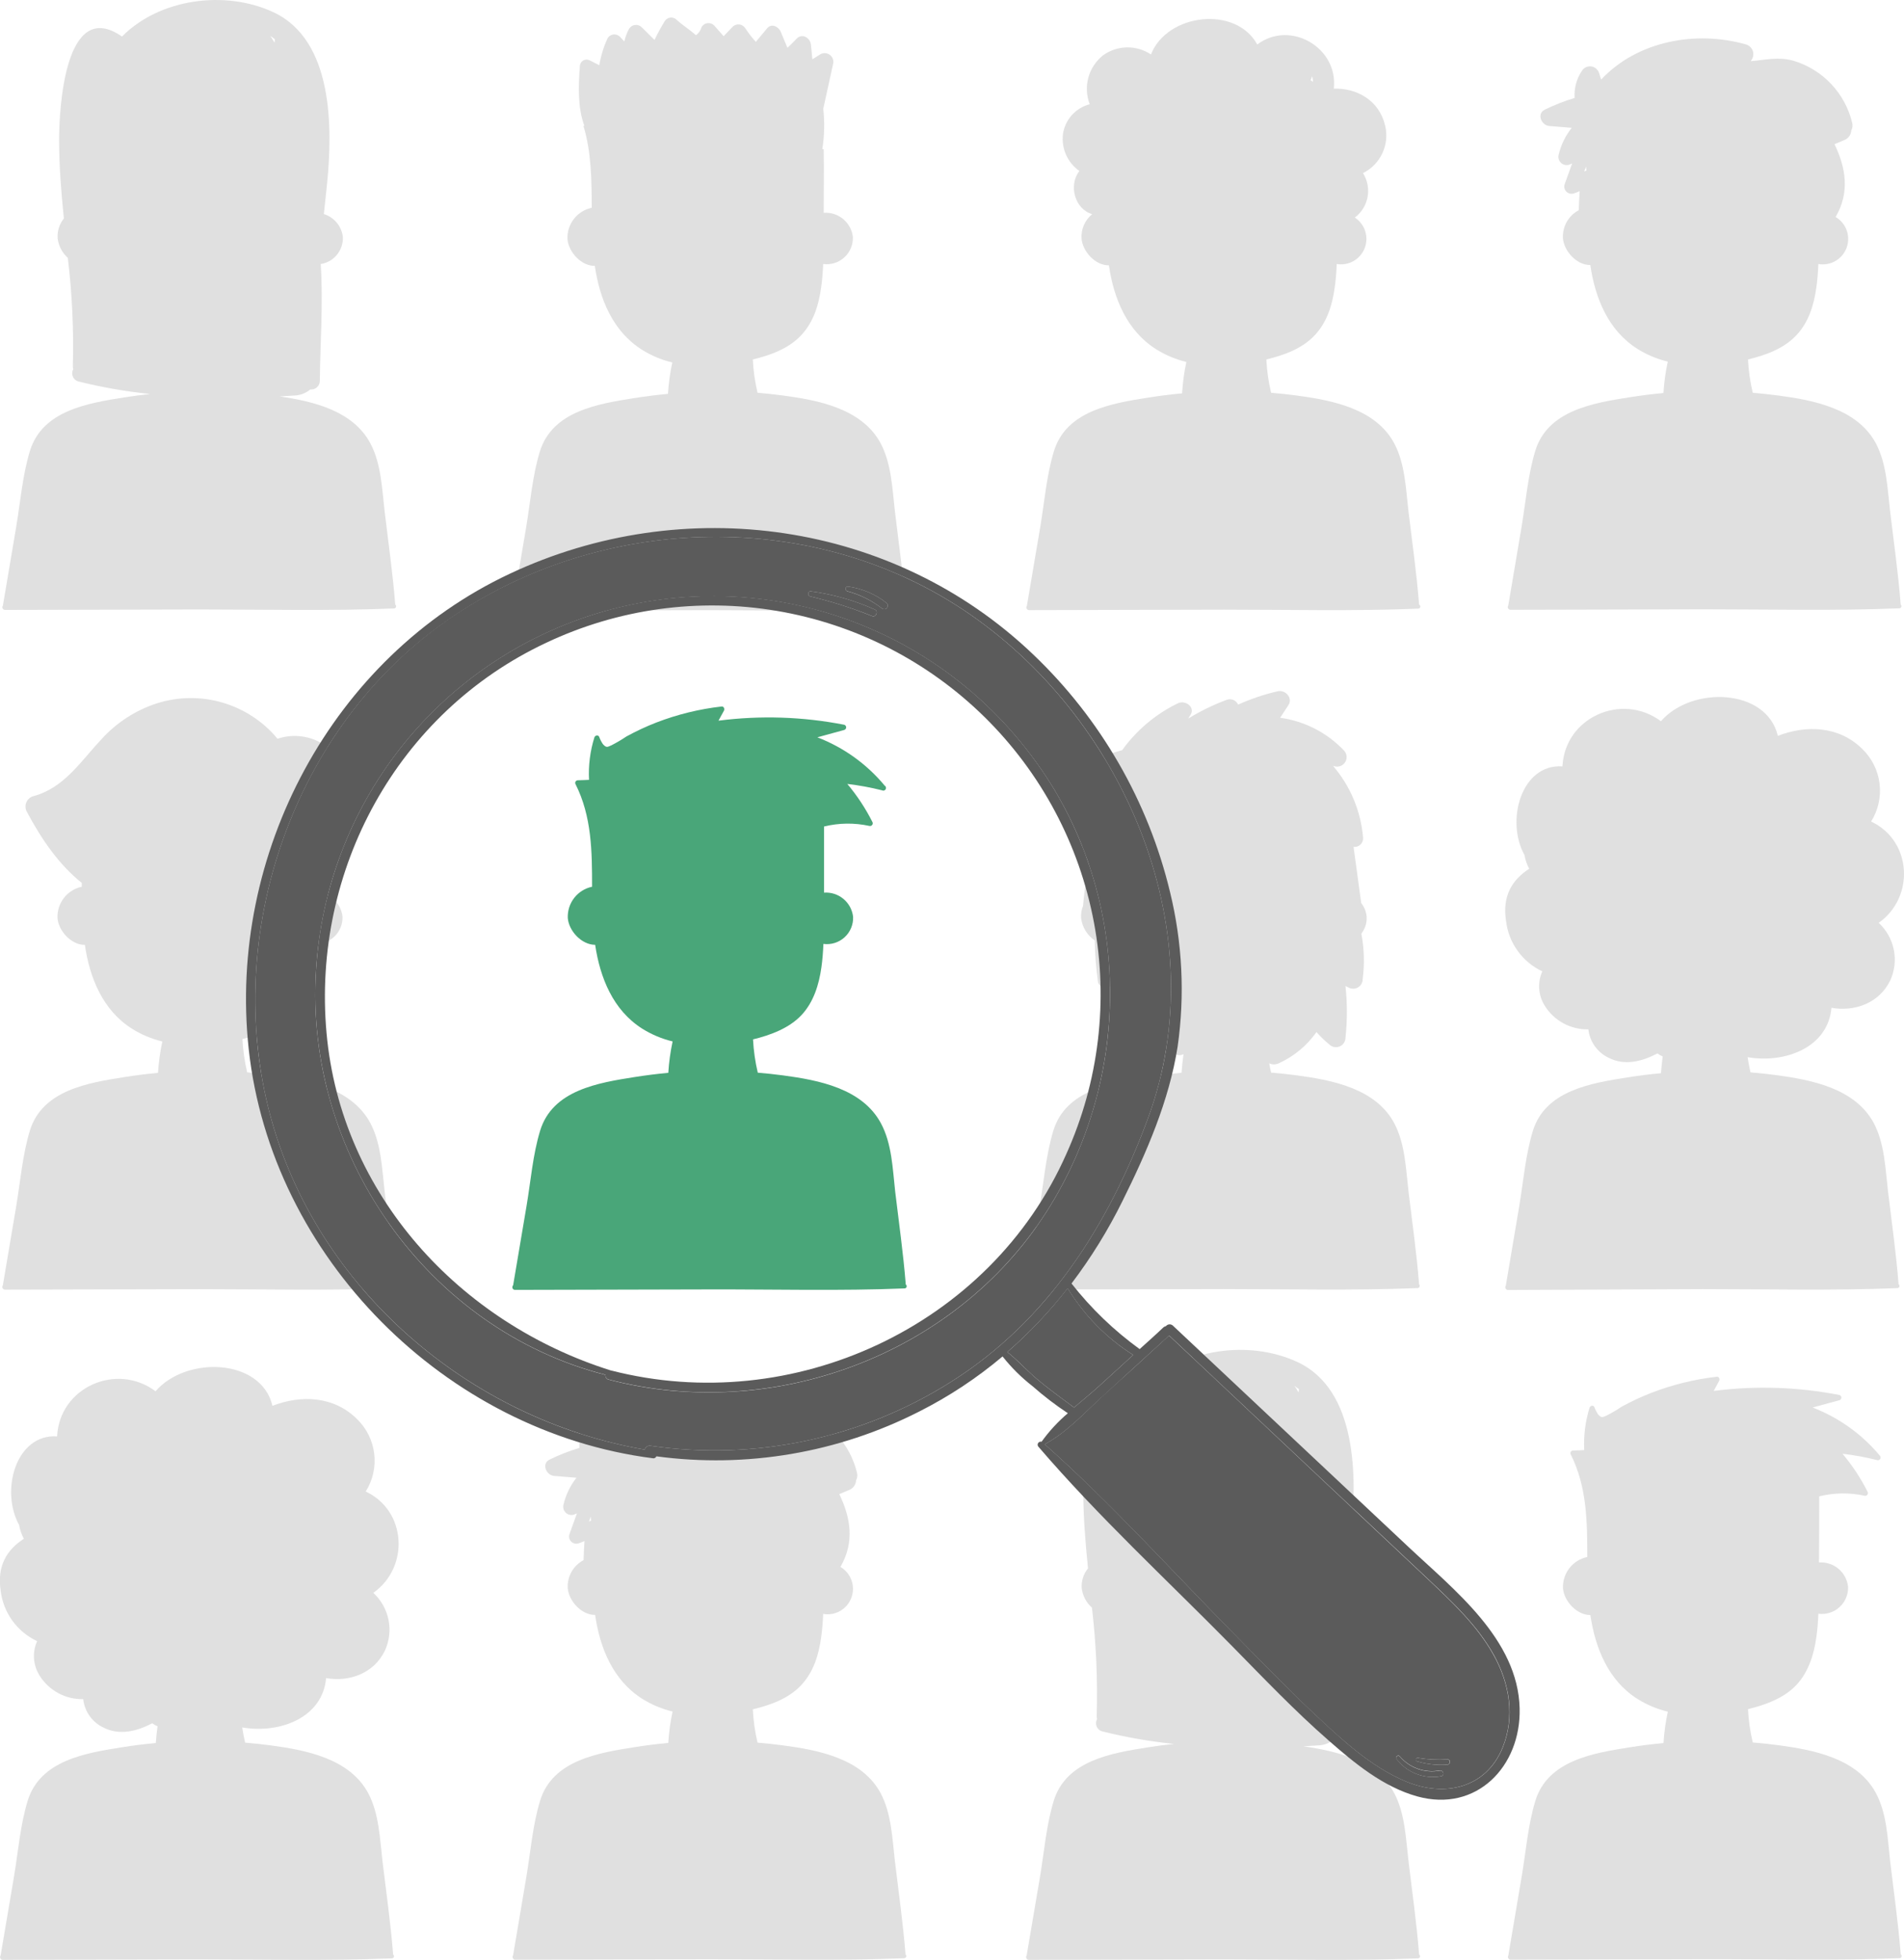 <svg width="271" height="279" viewBox="0 0 271 279" fill="none" xmlns="http://www.w3.org/2000/svg">
<g clip-path="url(#clip0_182:2718)">
<path d="M214.684 278.384C215.32 274.632 215.954 270.883 216.585 267.136C217.187 263.601 217.478 259.815 218.526 256.375C220.292 250.599 226.785 249.563 231.973 248.743C233.562 248.486 235.165 248.29 236.768 248.141C236.861 246.638 237.067 245.143 237.384 243.671C235.846 243.303 234.38 242.685 233.041 241.843C228.895 239.209 227.055 234.597 226.359 229.918C224.431 229.918 222.612 227.947 222.463 226.105C222.418 225.073 222.741 224.058 223.374 223.242C224.007 222.426 224.909 221.862 225.919 221.649C225.919 216.638 225.878 211.64 223.565 207.049C223.533 206.992 223.517 206.928 223.517 206.863C223.518 206.798 223.535 206.734 223.568 206.678C223.601 206.622 223.648 206.575 223.705 206.543C223.761 206.511 223.825 206.494 223.89 206.494C224.424 206.494 224.952 206.446 225.486 206.433C225.381 204.388 225.64 202.34 226.25 200.386C226.338 200.108 226.778 199.993 226.927 200.298C227.061 200.674 227.242 201.031 227.468 201.361C228.002 201.95 228.144 201.72 228.699 201.503C229.427 201.131 230.132 200.714 230.809 200.257C232.182 199.501 233.603 198.839 235.064 198.273C238.054 197.119 241.18 196.352 244.364 195.991C244.668 195.957 244.817 196.336 244.695 196.573C244.432 197.047 244.175 197.528 243.911 198.009C249.871 197.24 255.917 197.437 261.815 198.591C261.894 198.615 261.963 198.664 262.012 198.731C262.061 198.797 262.087 198.877 262.087 198.96C262.087 199.043 262.061 199.123 262.012 199.19C261.963 199.256 261.894 199.305 261.815 199.329L257.993 200.372C261.711 201.802 265.003 204.158 267.557 207.218C267.616 207.279 267.653 207.357 267.664 207.44C267.674 207.524 267.657 207.608 267.615 207.681C267.573 207.754 267.508 207.811 267.43 207.844C267.353 207.876 267.267 207.883 267.185 207.862C265.562 207.448 263.912 207.145 262.248 206.954C263.646 208.613 264.845 210.432 265.819 212.372C265.855 212.437 265.871 212.512 265.866 212.586C265.86 212.661 265.834 212.732 265.788 212.791C265.743 212.851 265.682 212.896 265.612 212.921C265.541 212.947 265.465 212.951 265.393 212.934C263.262 212.466 261.052 212.494 258.933 213.015C258.933 216.15 258.933 219.293 258.9 222.428C259.9 222.357 260.89 222.676 261.661 223.318C262.433 223.961 262.926 224.877 263.039 225.875C263.061 226.42 262.963 226.963 262.753 227.466C262.542 227.969 262.225 228.42 261.822 228.787C261.419 229.154 260.941 229.429 260.421 229.591C259.901 229.754 259.352 229.801 258.812 229.728C258.764 230.839 258.683 231.956 258.528 233.053C258.183 235.525 257.418 238.017 255.68 239.872C253.942 241.728 251.304 242.703 248.794 243.312C248.876 244.91 249.102 246.496 249.471 248.053C250.675 248.154 251.872 248.276 253.069 248.439C258.135 249.116 264.338 250.301 266.996 255.251C268.565 258.163 268.667 261.725 269.025 264.948C269.546 269.33 270.175 273.718 270.527 278.113C270.53 278.142 270.53 278.172 270.527 278.201C270.582 278.236 270.624 278.288 270.648 278.349C270.671 278.41 270.674 278.477 270.657 278.54C270.64 278.603 270.602 278.658 270.551 278.699C270.499 278.739 270.436 278.761 270.371 278.763C261.159 279.135 251.892 278.885 242.673 278.905L214.982 278.973C214.916 278.968 214.852 278.946 214.797 278.909C214.742 278.872 214.697 278.821 214.667 278.762C214.637 278.703 214.623 278.637 214.626 278.571C214.629 278.504 214.649 278.44 214.684 278.384Z" fill="#E0E0E0"/>
<path d="M73.036 182.968C73.672 179.217 74.305 175.467 74.937 171.72C75.538 168.185 75.829 164.4 76.878 160.96C78.643 155.184 85.136 154.147 90.324 153.328C91.914 153.077 93.517 152.874 95.12 152.725C95.213 151.222 95.419 149.728 95.735 148.256C94.198 147.887 92.731 147.27 91.393 146.428C87.247 143.793 85.407 139.182 84.71 134.502C82.783 134.502 80.963 132.532 80.814 130.69C80.77 129.657 81.093 128.643 81.726 127.827C82.359 127.011 83.261 126.446 84.271 126.234C84.271 121.229 84.23 116.225 81.917 111.634C81.885 111.577 81.868 111.513 81.869 111.448C81.87 111.383 81.887 111.319 81.92 111.263C81.953 111.207 82 111.16 82.056 111.128C82.113 111.095 82.177 111.078 82.242 111.078C82.776 111.078 83.303 111.031 83.838 111.018C83.733 108.972 83.991 106.925 84.602 104.97C84.69 104.693 85.13 104.578 85.278 104.882C85.412 105.259 85.594 105.616 85.82 105.945C86.354 106.535 86.496 106.304 87.051 106.088C87.778 105.715 88.483 105.299 89.161 104.842C90.535 104.089 91.956 103.426 93.415 102.857C96.406 101.703 99.531 100.937 102.716 100.575C103.02 100.542 103.169 100.921 103.047 101.158C102.783 101.632 102.526 102.113 102.262 102.593C108.223 101.825 114.268 102.021 120.166 103.176C120.245 103.2 120.314 103.249 120.363 103.315C120.412 103.382 120.439 103.462 120.439 103.545C120.439 103.627 120.412 103.708 120.363 103.774C120.314 103.841 120.245 103.89 120.166 103.914L116.338 104.964C120.063 106.395 123.358 108.759 125.909 111.83C125.999 111.88 126.065 111.963 126.094 112.061C126.122 112.159 126.11 112.265 126.061 112.355C126.012 112.445 125.929 112.511 125.83 112.54C125.732 112.568 125.627 112.557 125.537 112.507C123.913 112.097 122.263 111.794 120.599 111.6C121.996 113.261 123.194 115.079 124.171 117.017C124.207 117.083 124.223 117.157 124.217 117.232C124.212 117.306 124.185 117.378 124.14 117.437C124.095 117.497 124.034 117.542 123.963 117.567C123.893 117.592 123.817 117.597 123.744 117.579C121.613 117.112 119.404 117.14 117.285 117.661C117.285 120.796 117.285 123.938 117.285 127.074C118.286 127.003 119.275 127.322 120.047 127.964C120.818 128.606 121.312 129.522 121.424 130.52C121.446 131.065 121.348 131.609 121.138 132.112C120.928 132.615 120.61 133.066 120.207 133.433C119.804 133.8 119.326 134.075 118.806 134.237C118.286 134.4 117.737 134.446 117.197 134.374C117.15 135.484 117.069 136.602 116.913 137.699C116.568 140.17 115.804 142.669 114.065 144.518C112.327 146.367 109.689 147.355 107.18 147.965C107.261 149.562 107.488 151.149 107.856 152.705C109.06 152.807 110.257 152.929 111.455 153.091C116.521 153.768 122.723 154.953 125.381 159.904C126.95 162.815 127.052 166.377 127.41 169.601C127.931 173.982 128.56 178.37 128.912 182.772C128.915 182.799 128.915 182.826 128.912 182.853C128.967 182.888 129.01 182.94 129.033 183.001C129.057 183.062 129.06 183.129 129.042 183.192C129.025 183.255 128.988 183.311 128.936 183.351C128.885 183.391 128.822 183.414 128.756 183.415C119.544 183.788 110.278 183.537 101.059 183.558L73.367 183.625C73.287 183.638 73.204 183.625 73.131 183.588C73.058 183.551 72.998 183.491 72.962 183.418C72.924 183.345 72.912 183.262 72.925 183.181C72.939 183.1 72.977 183.026 73.036 182.968Z" fill="#49A679"/>
<path d="M128.878 86.064C128.881 86.037 128.881 86.009 128.878 85.982C128.526 81.581 127.897 77.179 127.377 72.811C126.998 69.588 126.896 66.039 125.347 63.114C122.689 58.163 116.487 56.972 111.421 56.301C110.224 56.139 109.026 56.017 107.822 55.915C107.454 54.359 107.228 52.772 107.146 51.175C109.655 50.565 112.239 49.645 114.032 47.728C115.824 45.812 116.534 43.38 116.879 40.909C117.035 39.812 117.116 38.694 117.163 37.584C117.703 37.656 118.252 37.61 118.772 37.447C119.292 37.285 119.771 37.01 120.173 36.643C120.576 36.276 120.894 35.825 121.104 35.322C121.314 34.819 121.412 34.276 121.391 33.731C121.275 32.732 120.778 31.818 120.004 31.178C119.23 30.538 118.239 30.222 117.238 30.297C117.238 27.27 117.292 24.25 117.238 21.223H117.041C117.343 19.323 117.388 17.392 117.177 15.48C117.65 13.341 118.117 11.207 118.584 9.068C118.634 8.836 118.617 8.594 118.535 8.371C118.452 8.149 118.308 7.955 118.118 7.812C117.929 7.669 117.702 7.584 117.466 7.567C117.229 7.549 116.993 7.6 116.784 7.713L115.628 8.445C115.56 7.767 115.486 7.043 115.418 6.345C115.323 5.384 114.153 4.686 113.389 5.506C112.956 5.966 112.523 6.393 112.077 6.806C111.759 6.047 111.448 5.289 111.13 4.537C110.812 3.786 109.818 3.278 109.195 4.023L107.579 5.959C107.031 5.356 106.531 4.711 106.084 4.029C105.994 3.881 105.871 3.755 105.726 3.66C105.58 3.565 105.415 3.505 105.243 3.483C105.071 3.461 104.896 3.478 104.731 3.532C104.567 3.587 104.416 3.678 104.292 3.799L102.993 5.153L101.64 3.616C101.517 3.494 101.368 3.402 101.204 3.347C101.041 3.291 100.866 3.274 100.695 3.296C100.523 3.318 100.359 3.379 100.214 3.475C100.07 3.57 99.949 3.697 99.861 3.846C99.73 4.316 99.447 4.728 99.056 5.018C98.191 4.232 97.149 3.596 96.29 2.804C96.173 2.689 96.032 2.603 95.877 2.551C95.722 2.499 95.558 2.483 95.395 2.504C95.234 2.525 95.078 2.582 94.942 2.671C94.805 2.761 94.69 2.88 94.606 3.02C94.077 3.881 93.594 4.77 93.158 5.682L91.325 3.867C91.201 3.747 91.051 3.657 90.887 3.603C90.723 3.549 90.549 3.532 90.378 3.555C90.206 3.577 90.042 3.637 89.897 3.731C89.752 3.825 89.63 3.95 89.54 4.097C89.228 4.664 89.001 5.273 88.863 5.905L88.234 5.228C88.113 5.107 87.966 5.016 87.804 4.96C87.642 4.905 87.47 4.888 87.3 4.909C87.131 4.931 86.968 4.991 86.825 5.085C86.682 5.179 86.563 5.304 86.476 5.451C85.917 6.669 85.521 7.956 85.299 9.278L83.946 8.6C83.802 8.521 83.641 8.48 83.477 8.482C83.314 8.483 83.153 8.527 83.011 8.609C82.869 8.69 82.75 8.807 82.666 8.948C82.583 9.089 82.536 9.249 82.532 9.413C82.329 12.264 82.201 15.23 83.168 17.918H83.04C84.183 21.67 84.203 25.625 84.223 29.579C83.213 29.792 82.311 30.357 81.678 31.172C81.046 31.989 80.722 33.003 80.767 34.035C80.916 35.877 82.735 37.882 84.663 37.848C85.339 42.527 87.199 47.139 91.346 49.773C92.684 50.615 94.151 51.233 95.688 51.602C95.371 53.074 95.166 54.568 95.073 56.071C93.469 56.22 91.867 56.423 90.277 56.674C85.089 57.493 78.596 58.529 76.83 64.305C75.782 67.746 75.478 71.531 74.889 75.066C74.253 78.818 73.62 82.567 72.989 86.314C72.947 86.371 72.921 86.438 72.914 86.508C72.907 86.578 72.92 86.649 72.951 86.713C72.981 86.776 73.029 86.83 73.088 86.868C73.147 86.907 73.216 86.928 73.286 86.93L100.977 86.862C110.196 86.862 119.463 87.093 128.675 86.72C128.762 86.747 128.856 86.739 128.937 86.696C129.017 86.653 129.078 86.581 129.105 86.493C129.132 86.406 129.123 86.312 129.08 86.231C129.038 86.151 128.965 86.09 128.878 86.064Z" fill="#E0E0E0"/>
<path d="M201.975 86.063C201.982 86.037 201.982 86.009 201.975 85.982C201.63 81.58 200.994 77.178 200.473 72.811C200.095 69.587 199.993 66.039 198.444 63.113C195.786 58.163 189.577 56.971 184.511 56.301C183.32 56.138 182.123 56.017 180.919 55.915C180.548 54.359 180.321 52.772 180.243 51.175C182.745 50.565 185.336 49.644 187.128 47.728C188.921 45.811 189.631 43.38 189.976 40.908C190.132 39.812 190.213 38.694 190.26 37.584C191.081 37.723 191.924 37.575 192.648 37.164C193.372 36.753 193.933 36.105 194.235 35.329C194.538 34.553 194.564 33.696 194.309 32.903C194.055 32.109 193.535 31.428 192.837 30.974C193.079 30.785 193.305 30.577 193.513 30.351C194.205 29.582 194.626 28.608 194.712 27.578C194.799 26.547 194.547 25.516 193.994 24.643C195.21 24.041 196.185 23.042 196.758 21.811C197.331 20.58 197.468 19.19 197.146 17.871C196.3 14.295 193.148 12.514 189.841 12.623C190.517 6.765 183.611 2.797 178.951 6.338C175.894 0.745 166.1 1.916 163.82 7.754C162.809 7.079 161.616 6.728 160.401 6.747C159.186 6.766 158.005 7.155 157.016 7.862C155.993 8.668 155.256 9.781 154.911 11.037C154.567 12.294 154.633 13.628 155.102 14.844C154.121 15.095 153.237 15.631 152.559 16.384C151.882 17.137 151.442 18.074 151.294 19.076C151.17 20.082 151.321 21.104 151.732 22.031C152.143 22.957 152.798 23.755 153.627 24.338C152.065 26.369 152.951 29.755 155.453 30.487C154.942 30.903 154.538 31.435 154.274 32.039C154.011 32.644 153.895 33.303 153.938 33.961C154.087 35.803 155.913 37.807 157.834 37.773C158.511 42.453 160.377 47.064 164.524 49.698C165.86 50.539 167.325 51.157 168.859 51.527C168.542 52.999 168.338 54.493 168.251 55.996C166.641 56.145 165.044 56.348 163.448 56.599C158.267 57.418 151.774 58.454 150.008 64.231C148.96 67.671 148.656 71.456 148.067 74.991L146.16 86.239C146.118 86.296 146.092 86.363 146.085 86.433C146.079 86.503 146.091 86.574 146.122 86.638C146.153 86.701 146.2 86.755 146.259 86.793C146.319 86.832 146.387 86.853 146.457 86.856L174.189 86.788C183.402 86.788 192.675 87.018 201.88 86.646C201.948 86.639 202.011 86.611 202.06 86.565C202.109 86.519 202.142 86.458 202.153 86.391C202.164 86.324 202.152 86.256 202.12 86.197C202.088 86.137 202.037 86.09 201.975 86.063ZM186.756 10.835C186.826 11.105 186.865 11.382 186.871 11.661L186.54 11.404C186.638 11.225 186.711 11.034 186.756 10.835Z" fill="#E0E0E0"/>
<path d="M270.526 86.063C270.53 86.036 270.53 86.009 270.526 85.982C270.175 81.58 269.546 77.179 269.025 72.811C268.646 69.588 268.545 66.039 266.996 63.114C264.338 58.163 258.135 56.971 253.069 56.301C251.872 56.139 250.675 56.017 249.471 55.915C249.102 54.359 248.876 52.772 248.794 51.175C251.304 50.565 253.887 49.644 255.68 47.728C257.472 45.812 258.182 43.38 258.527 40.909C258.683 39.812 258.764 38.694 258.811 37.584C259.648 37.73 260.509 37.578 261.244 37.153C261.979 36.728 262.542 36.058 262.834 35.26C263.125 34.462 263.128 33.587 262.84 32.787C262.552 31.988 261.993 31.315 261.26 30.886C261.26 30.886 261.26 30.886 261.294 30.839C263.323 27.338 262.701 23.81 261.104 20.525L262.545 19.923C262.816 19.812 263.05 19.626 263.218 19.385C263.386 19.145 263.481 18.861 263.492 18.568C263.672 18.242 263.721 17.859 263.627 17.498C263.132 15.419 262.098 13.506 260.631 11.953C259.163 10.399 257.314 9.259 255.267 8.648C253.055 8.038 251.256 8.546 249.18 8.709L249.362 8.438C249.471 8.247 249.536 8.034 249.55 7.815C249.565 7.595 249.529 7.376 249.447 7.172C249.364 6.968 249.236 6.786 249.072 6.64C248.909 6.493 248.714 6.385 248.503 6.325C241.381 4.293 233.021 5.837 227.894 11.329L227.596 10.402C227.52 10.153 227.374 9.932 227.176 9.764C226.978 9.596 226.735 9.489 226.478 9.456C226.22 9.422 225.959 9.464 225.724 9.575C225.489 9.686 225.292 9.863 225.155 10.083C224.392 11.22 224.028 12.577 224.12 13.943C222.664 14.383 221.245 14.941 219.879 15.609C218.668 16.192 219.392 17.851 220.515 17.939L223.707 18.196C222.812 19.32 222.177 20.629 221.847 22.029C221.796 22.227 221.797 22.436 221.851 22.634C221.905 22.831 222.01 23.012 222.154 23.157C222.299 23.302 222.479 23.406 222.677 23.46C222.875 23.514 223.083 23.516 223.281 23.464L223.761 23.275C223.396 24.277 223.031 25.306 222.679 26.295C222.634 26.47 222.636 26.653 222.684 26.827C222.732 27.001 222.824 27.16 222.952 27.287C223.079 27.414 223.238 27.506 223.412 27.553C223.586 27.6 223.77 27.6 223.944 27.555C224.262 27.453 224.553 27.338 224.837 27.216C224.783 28.117 224.742 29.017 224.708 29.925C223.991 30.304 223.397 30.881 222.997 31.588C222.598 32.295 222.41 33.102 222.456 33.913C222.605 35.755 224.424 37.76 226.352 37.726C227.028 42.405 228.888 47.017 233.034 49.651C234.373 50.493 235.84 51.111 237.377 51.48C237.06 52.952 236.854 54.446 236.761 55.949C235.158 56.098 233.555 56.301 231.966 56.552C226.778 57.371 220.285 58.407 218.519 64.183C217.471 67.624 217.167 71.409 216.578 74.944C215.942 78.696 215.309 82.445 214.677 86.192C214.635 86.249 214.61 86.316 214.603 86.386C214.596 86.456 214.609 86.527 214.64 86.591C214.67 86.654 214.718 86.708 214.777 86.746C214.836 86.785 214.905 86.806 214.975 86.808L242.666 86.74C251.885 86.74 261.152 86.971 270.364 86.598C270.423 86.592 270.479 86.568 270.524 86.53C270.57 86.492 270.603 86.441 270.621 86.384C270.638 86.327 270.638 86.267 270.621 86.21C270.605 86.153 270.572 86.102 270.526 86.063ZM225.757 23.701C225.757 23.898 225.79 24.094 225.797 24.291C225.683 24.31 225.575 24.354 225.479 24.419C225.567 24.209 225.662 23.965 225.757 23.701Z" fill="#E0E0E0"/>
<path d="M128.878 278.228C128.882 278.199 128.882 278.169 128.878 278.14C128.526 273.745 127.897 269.336 127.377 264.975C126.998 261.752 126.896 258.204 125.347 255.278C122.689 250.328 116.487 249.136 111.421 248.466C110.223 248.303 109.026 248.181 107.822 248.08C107.454 246.523 107.228 244.937 107.146 243.339C109.655 242.73 112.239 241.816 114.032 239.899C115.824 237.983 116.534 235.552 116.879 233.08C117.035 231.983 117.116 230.866 117.163 229.755C117.999 229.902 118.86 229.749 119.596 229.324C120.331 228.9 120.893 228.23 121.185 227.432C121.477 226.634 121.479 225.758 121.192 224.959C120.904 224.159 120.345 223.486 119.612 223.058C119.612 223.058 119.612 223.058 119.646 223.01C121.675 219.502 121.052 215.981 119.456 212.697L120.897 212.094C121.168 211.983 121.402 211.797 121.57 211.557C121.738 211.316 121.833 211.033 121.844 210.74C122.024 210.414 122.072 210.031 121.979 209.67C121.483 207.59 120.45 205.677 118.983 204.124C117.515 202.57 115.665 201.431 113.619 200.819C111.407 200.203 109.608 200.717 107.531 200.88L107.714 200.609C107.823 200.418 107.887 200.204 107.902 199.984C107.916 199.765 107.881 199.545 107.798 199.341C107.716 199.137 107.588 198.954 107.424 198.806C107.261 198.659 107.066 198.551 106.855 198.489C99.733 196.499 91.373 198.002 86.246 203.501L85.948 202.573C85.872 202.324 85.726 202.103 85.528 201.935C85.329 201.768 85.087 201.661 84.829 201.627C84.572 201.594 84.31 201.635 84.076 201.746C83.841 201.857 83.644 202.034 83.506 202.255C82.743 203.391 82.379 204.749 82.471 206.115C81.015 206.555 79.597 207.112 78.231 207.78C77.02 208.363 77.743 210.022 78.866 210.11L82.052 210.367C81.161 211.493 80.528 212.802 80.199 214.2C80.147 214.399 80.149 214.607 80.203 214.805C80.257 215.003 80.361 215.183 80.506 215.328C80.651 215.473 80.831 215.578 81.029 215.632C81.226 215.686 81.434 215.687 81.633 215.636L82.113 215.446C81.748 216.448 81.382 217.478 81.031 218.466C80.984 218.641 80.985 218.824 81.031 218.998C81.078 219.173 81.17 219.332 81.297 219.459C81.425 219.587 81.583 219.679 81.757 219.725C81.931 219.772 82.115 219.772 82.289 219.726C82.594 219.629 82.895 219.516 83.188 219.387C83.134 220.288 83.094 221.189 83.06 222.096C82.341 222.474 81.746 223.051 81.347 223.758C80.947 224.466 80.76 225.273 80.808 226.085C80.956 227.927 82.776 229.924 84.704 229.897C85.38 234.577 87.24 239.188 91.386 241.822C92.724 242.665 94.191 243.282 95.729 243.651C95.412 245.123 95.206 246.617 95.113 248.12C93.51 248.269 91.907 248.466 90.317 248.723C85.13 249.542 78.636 250.578 76.871 256.355C75.823 259.795 75.518 263.58 74.93 267.115C74.294 270.867 73.66 274.616 73.029 278.363C72.987 278.42 72.961 278.487 72.955 278.557C72.948 278.628 72.961 278.698 72.991 278.762C73.022 278.825 73.07 278.879 73.129 278.918C73.188 278.956 73.256 278.977 73.327 278.98L101.018 278.912C110.237 278.912 119.503 279.142 128.716 278.77C128.776 278.764 128.834 278.741 128.881 278.702C128.928 278.664 128.962 278.612 128.98 278.554C128.997 278.495 128.997 278.433 128.979 278.375C128.961 278.317 128.926 278.266 128.878 278.228ZM84.095 215.886C84.095 216.089 84.095 216.286 84.135 216.482C84.02 216.499 83.912 216.543 83.817 216.611C83.919 216.367 84.014 216.13 84.095 215.886Z" fill="#E0E0E0"/>
<path d="M56.248 86.063C56.251 86.036 56.251 86.009 56.248 85.982C55.896 81.58 55.267 77.179 54.747 72.811C54.368 69.587 54.266 66.039 52.717 63.114C50.235 58.482 44.655 57.141 39.798 56.437C40.448 56.405 41.09 56.364 41.726 56.315C42.617 56.32 43.482 56.011 44.168 55.441C44.34 55.459 44.513 55.441 44.678 55.387C44.842 55.333 44.993 55.245 45.12 55.129C45.248 55.012 45.35 54.87 45.419 54.712C45.488 54.553 45.523 54.382 45.521 54.209C45.575 48.791 46.014 43.089 45.649 37.59C46.554 37.448 47.376 36.978 47.957 36.269C48.538 35.559 48.839 34.661 48.801 33.744C48.717 32.995 48.416 32.286 47.935 31.705C47.455 31.124 46.815 30.696 46.096 30.473C46.249 29.015 46.402 27.559 46.556 26.105C47.34 18.27 47.475 5.715 38.892 1.727C32.013 -1.463 22.7 -0.19 17.363 5.201C9.145 -0.515 8.408 15.806 8.414 19.93C8.414 23.668 8.712 27.378 9.091 31.11C8.445 31.906 8.128 32.918 8.205 33.941C8.34 35.008 8.853 35.991 9.652 36.71C10.269 41.83 10.509 46.988 10.369 52.143C10.364 52.283 10.385 52.423 10.43 52.556C10.342 52.711 10.29 52.884 10.277 53.062C10.264 53.24 10.291 53.418 10.356 53.584C10.421 53.75 10.522 53.9 10.651 54.022C10.781 54.144 10.937 54.236 11.106 54.29C14.484 55.135 17.917 55.737 21.381 56.091C20.149 56.227 18.925 56.376 17.701 56.572C12.52 57.391 6.027 58.427 4.255 64.204C3.213 67.644 2.902 71.429 2.313 74.964C1.687 78.716 1.053 82.465 0.413 86.212C0.371 86.269 0.345 86.336 0.338 86.406C0.331 86.477 0.344 86.547 0.375 86.611C0.406 86.674 0.453 86.728 0.512 86.767C0.571 86.805 0.64 86.826 0.71 86.829L28.401 86.761C37.62 86.761 46.887 86.991 56.099 86.619C56.162 86.614 56.222 86.59 56.27 86.549C56.319 86.509 56.354 86.455 56.37 86.394C56.386 86.333 56.383 86.268 56.362 86.209C56.34 86.15 56.3 86.099 56.248 86.063ZM39.122 5.6C39.122 5.763 39.088 5.919 39.075 6.081C38.885 5.756 38.682 5.404 38.473 5.119C38.696 5.268 38.912 5.417 39.122 5.6Z" fill="#E0E0E0"/>
<path d="M201.975 278.228C201.982 278.199 201.982 278.169 201.975 278.14C201.63 273.745 200.994 269.336 200.48 264.975C200.095 261.752 199.993 258.204 198.451 255.278C195.962 250.646 190.382 249.305 185.525 248.601C186.202 248.567 186.817 248.527 187.46 248.479C188.349 248.486 189.212 248.176 189.895 247.606C190.067 247.625 190.241 247.607 190.406 247.554C190.57 247.5 190.722 247.412 190.85 247.296C190.978 247.179 191.079 247.037 191.148 246.877C191.217 246.718 191.251 246.546 191.248 246.373C191.302 240.922 191.748 235.254 191.383 229.755C192.286 229.61 193.105 229.138 193.685 228.43C194.264 227.721 194.564 226.824 194.528 225.909C194.449 225.162 194.156 224.455 193.682 223.873C193.209 223.291 192.577 222.86 191.863 222.631C192.019 221.182 192.181 219.726 192.323 218.27C193.114 210.435 193.243 197.88 184.66 193.891C177.794 190.702 168.474 191.975 163.13 197.365C154.912 191.65 154.182 207.97 154.182 212.087C154.182 215.832 154.479 219.536 154.858 223.274C154.208 224.068 153.888 225.082 153.965 226.105C154.099 227.172 154.616 228.154 155.42 228.868C156.02 233.993 156.246 239.156 156.096 244.314C156.089 244.454 156.107 244.594 156.15 244.728C156.062 244.883 156.01 245.055 155.997 245.233C155.984 245.411 156.011 245.59 156.076 245.756C156.141 245.922 156.242 246.071 156.372 246.193C156.501 246.315 156.657 246.407 156.826 246.461C160.204 247.307 163.637 247.908 167.101 248.262C165.87 248.391 164.639 248.547 163.414 248.743C158.233 249.563 151.74 250.599 149.975 256.375C148.926 259.815 148.622 263.601 148.033 267.136L146.126 278.384C146.084 278.44 146.058 278.507 146.052 278.578C146.045 278.648 146.058 278.719 146.088 278.782C146.119 278.846 146.166 278.9 146.226 278.938C146.285 278.976 146.353 278.998 146.424 279L174.155 278.932C183.368 278.932 192.641 279.162 201.847 278.79C201.91 278.783 201.969 278.757 202.017 278.715C202.064 278.673 202.097 278.617 202.111 278.555C202.126 278.493 202.12 278.428 202.096 278.37C202.071 278.311 202.029 278.261 201.975 278.228ZM184.876 197.738C184.876 197.9 184.842 198.056 184.829 198.219C184.639 197.893 184.436 197.541 184.227 197.257C184.416 197.433 184.633 197.596 184.876 197.738Z" fill="#E0E0E0"/>
<path d="M56.248 182.84C56.251 182.813 56.251 182.786 56.248 182.759C55.896 178.357 55.267 173.955 54.746 169.587C54.368 166.364 54.266 162.816 52.717 159.89C50.052 154.913 43.85 153.721 38.777 153.044C37.58 152.881 36.383 152.759 35.179 152.658C34.814 151.101 34.587 149.514 34.502 147.917C37.012 147.308 39.596 146.387 41.388 144.471C43.18 142.554 43.897 140.123 44.242 137.651C44.391 136.554 44.472 135.437 44.526 134.326C45.066 134.399 45.615 134.353 46.135 134.19C46.654 134.027 47.132 133.753 47.535 133.386C47.937 133.018 48.254 132.567 48.463 132.064C48.673 131.561 48.77 131.018 48.747 130.473C48.634 129.475 48.141 128.559 47.369 127.917C46.598 127.274 45.608 126.955 44.608 127.026C44.608 126.925 44.608 126.816 44.608 126.715C49.241 123.133 50.911 115.954 49.342 110.429C49.067 109.42 48.589 108.478 47.937 107.661C47.286 106.844 46.475 106.168 45.553 105.676C44.632 105.183 43.62 104.884 42.58 104.797C41.539 104.709 40.491 104.835 39.501 105.167C37.468 102.718 34.753 100.93 31.702 100.031C28.651 99.131 25.402 99.16 22.368 100.115C19.315 101.097 16.575 102.87 14.427 105.255C11.485 108.377 9.124 112.182 4.728 113.347C4.506 113.412 4.302 113.526 4.131 113.681C3.959 113.836 3.825 114.028 3.739 114.243C3.652 114.457 3.615 114.689 3.631 114.919C3.646 115.15 3.714 115.374 3.828 115.575C5.993 119.638 8.434 123.112 11.641 125.692V126.234C10.63 126.448 9.728 127.014 9.095 127.831C8.462 128.648 8.139 129.664 8.184 130.697C8.333 132.539 10.159 134.536 12.08 134.509C12.757 139.189 14.617 143.8 18.763 146.434C20.102 147.276 21.568 147.893 23.105 148.263C22.789 149.735 22.583 151.229 22.49 152.732C20.887 152.881 19.284 153.078 17.694 153.335C12.513 154.154 6.02 155.19 4.248 160.967C3.206 164.407 2.895 168.192 2.306 171.727C1.68 175.479 1.046 179.228 0.406 182.975C0.364 183.032 0.338 183.099 0.331 183.169C0.325 183.24 0.337 183.31 0.368 183.374C0.399 183.437 0.446 183.491 0.505 183.53C0.564 183.568 0.633 183.589 0.703 183.592L28.395 183.524C37.614 183.524 46.88 183.754 56.093 183.382C56.153 183.375 56.209 183.351 56.255 183.312C56.301 183.273 56.335 183.221 56.352 183.163C56.368 183.105 56.367 183.043 56.349 182.986C56.331 182.928 56.295 182.877 56.248 182.84ZM45.426 109.433L45.182 109.399C45.08 109.283 44.967 109.176 44.844 109.081C44.77 108.939 44.682 108.803 44.594 108.668C44.897 108.88 45.174 109.128 45.419 109.406L45.426 109.433Z" fill="#E0E0E0"/>
<path d="M270.222 182.732C269.87 178.33 269.241 173.928 268.721 169.56C268.342 166.337 268.24 162.788 266.691 159.863C264.013 154.913 257.81 153.721 252.744 153.044C251.547 152.881 250.35 152.759 249.146 152.658C248.984 151.933 248.848 151.215 248.74 150.498C254.151 151.425 260.198 149.069 260.672 143.468C263.972 144.064 267.517 142.791 269.059 139.534C269.674 138.171 269.844 136.649 269.545 135.185C269.246 133.72 268.494 132.386 267.395 131.374C272.549 127.751 272.163 119.706 266.319 116.95C267.326 115.346 267.751 113.444 267.523 111.564C267.295 109.684 266.428 107.939 265.068 106.623C261.754 103.345 257.114 103.183 253.042 104.754C251.452 97.982 240.793 97.603 236.403 102.675C230.863 98.524 222.72 102.113 222.388 109.101C216.531 108.709 214.272 116.835 216.977 121.71C217.098 122.397 217.327 123.059 217.654 123.674C215.212 125.259 213.798 127.555 214.36 131.123C214.542 132.657 215.111 134.119 216.014 135.371C216.917 136.624 218.124 137.625 219.52 138.281C219.172 139.058 219.02 139.908 219.078 140.757C219.135 141.606 219.401 142.428 219.852 143.15C220.503 144.209 221.421 145.079 222.513 145.673C223.604 146.267 224.832 146.565 226.075 146.536C226.171 147.394 226.483 148.213 226.981 148.917C227.478 149.622 228.146 150.189 228.922 150.565C231.235 151.764 233.724 151.107 235.902 149.969C236.136 150.139 236.388 150.282 236.653 150.396C236.545 151.195 236.471 151.994 236.41 152.78C234.807 152.929 233.204 153.125 231.614 153.382C226.433 154.202 219.94 155.238 218.168 161.014C217.126 164.454 216.815 168.24 216.226 171.775C215.595 175.526 214.962 179.276 214.326 183.023C214.284 183.079 214.258 183.146 214.251 183.217C214.245 183.287 214.257 183.358 214.288 183.421C214.319 183.485 214.366 183.539 214.425 183.577C214.484 183.615 214.553 183.637 214.623 183.639L242.369 183.517C251.581 183.517 260.847 183.747 270.06 183.375C270.125 183.373 270.188 183.351 270.24 183.311C270.291 183.27 270.328 183.215 270.346 183.152C270.363 183.089 270.36 183.022 270.336 182.961C270.313 182.9 270.271 182.848 270.215 182.813C270.221 182.786 270.223 182.759 270.222 182.732Z" fill="#E0E0E0"/>
<path d="M55.944 278.14C55.599 273.745 54.963 269.337 54.442 264.975C54.063 261.752 53.962 258.204 52.413 255.278C49.755 250.328 43.546 249.136 38.486 248.466C37.289 248.303 36.092 248.181 34.888 248.08C34.719 247.355 34.584 246.637 34.475 245.919C39.886 246.84 45.933 244.491 46.413 238.89C49.708 239.479 53.252 238.213 54.794 234.956C55.418 233.588 55.593 232.058 55.294 230.585C54.995 229.111 54.238 227.77 53.13 226.755C58.284 223.132 57.905 215.081 52.054 212.331C53.063 210.728 53.49 208.826 53.262 206.945C53.034 205.064 52.166 203.319 50.803 202.004C47.489 198.72 42.849 198.564 38.777 200.128C37.188 193.356 26.528 192.984 22.138 198.056C16.599 193.905 8.455 197.494 8.13 204.483C2.266 204.09 0.014 212.216 2.719 217.092C2.84 217.778 3.068 218.441 3.395 219.056C0.954 220.64 -0.453 222.936 0.101 226.505C0.292 228.034 0.868 229.49 1.774 230.736C2.68 231.982 3.887 232.977 5.283 233.629C4.934 234.405 4.782 235.255 4.84 236.105C4.898 236.954 5.163 237.776 5.614 238.498C6.266 239.558 7.184 240.429 8.277 241.023C9.37 241.617 10.6 241.914 11.844 241.883C11.937 242.741 12.246 243.561 12.743 244.266C13.24 244.971 13.908 245.538 14.684 245.913C16.997 247.111 19.487 246.461 21.671 245.324C21.904 245.496 22.156 245.639 22.422 245.75C22.314 246.549 22.233 247.348 22.179 248.134C20.569 248.283 18.973 248.479 17.376 248.737C12.195 249.556 5.702 250.592 3.937 256.368C2.888 259.809 2.584 263.594 1.995 267.129L0.088 278.384C0.046 278.44 0.02 278.507 0.013 278.578C0.007 278.648 0.019 278.719 0.05 278.782C0.081 278.846 0.128 278.9 0.187 278.938C0.247 278.976 0.315 278.998 0.386 279L28.084 278.932C37.296 278.932 46.569 279.162 55.775 278.79C55.84 278.79 55.904 278.768 55.957 278.729C56.01 278.689 56.048 278.633 56.066 278.57C56.085 278.507 56.082 278.439 56.059 278.377C56.035 278.316 55.993 278.263 55.937 278.228C55.946 278.2 55.948 278.169 55.944 278.14Z" fill="#E0E0E0"/>
<path d="M201.975 182.84C201.982 182.813 201.982 182.785 201.975 182.759C201.63 178.357 200.994 173.955 200.474 169.587C200.095 166.364 199.993 162.815 198.444 159.89C195.786 154.94 189.577 153.748 184.511 153.078C183.32 152.915 182.123 152.793 180.919 152.692C180.818 152.251 180.723 151.811 180.649 151.371C180.86 151.471 181.091 151.523 181.325 151.523C181.559 151.523 181.79 151.471 182.001 151.371C184.158 150.395 186.015 148.859 187.379 146.922C187.935 147.559 188.543 148.148 189.198 148.683C189.388 148.871 189.629 149 189.891 149.051C190.153 149.103 190.425 149.075 190.672 148.972C190.919 148.87 191.129 148.696 191.278 148.473C191.426 148.25 191.505 147.989 191.505 147.721C191.769 145.279 191.769 142.816 191.505 140.374L191.924 140.57C192.13 140.689 192.363 140.751 192.6 140.751C192.837 140.751 193.071 140.689 193.276 140.57C193.482 140.452 193.653 140.281 193.771 140.075C193.89 139.869 193.953 139.636 193.953 139.398C194.234 137.237 194.17 135.045 193.764 132.904C194.306 132.223 194.574 131.363 194.515 130.493C194.455 129.786 194.186 129.112 193.743 128.557C193.378 125.893 193.015 123.23 192.655 120.566C192.837 120.586 193.022 120.565 193.195 120.505C193.369 120.444 193.526 120.345 193.656 120.215C193.786 120.084 193.885 119.927 193.946 119.753C194.007 119.579 194.028 119.394 194.007 119.212C193.685 115.452 192.19 111.888 189.733 109.027C189.822 109.043 189.91 109.066 189.996 109.094C190.279 109.163 190.577 109.138 190.844 109.024C191.112 108.909 191.336 108.712 191.482 108.46C191.629 108.208 191.69 107.916 191.658 107.627C191.625 107.337 191.5 107.066 191.302 106.853C188.889 104.304 185.68 102.656 182.204 102.18L183.381 100.386C184.058 99.35 182.942 98.165 181.866 98.409C179.927 98.851 178.037 99.489 176.225 100.311C176.1 100.026 175.875 99.795 175.592 99.663C175.31 99.531 174.989 99.506 174.69 99.594C172.744 100.308 170.875 101.216 169.11 102.302C169.204 102.147 169.299 101.991 169.407 101.828C170.205 100.697 168.731 99.627 167.689 100.101C164.514 101.632 161.773 103.935 159.715 106.799C158.121 107.209 156.578 107.797 155.115 108.553C154.074 109.074 154.615 110.645 155.683 110.666C156.26 110.632 156.839 110.664 157.408 110.76C155.886 113.918 154.722 117.237 153.938 120.654C153.891 120.844 153.89 121.043 153.935 121.233C153.98 121.424 154.07 121.601 154.197 121.75C154.324 121.898 154.484 122.015 154.665 122.089C154.846 122.164 155.042 122.194 155.237 122.178C154.702 124.404 154.34 126.668 154.155 128.949C153.925 129.511 153.83 130.119 153.877 130.724C153.96 131.359 154.177 131.969 154.513 132.514C154.848 133.059 155.296 133.527 155.825 133.886C155.85 135.837 155.999 137.785 156.272 139.717C156.4 140.624 157.51 140.753 158.159 140.347C158.303 142.395 158.742 144.411 159.464 146.333C159.529 146.532 159.642 146.711 159.794 146.855C159.945 146.998 160.13 147.102 160.332 147.156C160.534 147.21 160.745 147.212 160.948 147.163C161.151 147.114 161.339 147.015 161.493 146.875C161.81 146.601 162.11 146.309 162.393 146.001C163.742 147.665 165.406 149.046 167.29 150.064C167.468 150.164 167.668 150.216 167.872 150.216C168.075 150.216 168.276 150.164 168.453 150.064C168.325 150.944 168.23 151.838 168.169 152.719C166.56 152.868 164.963 153.064 163.367 153.321C158.186 154.141 151.693 155.177 149.927 160.953C148.879 164.393 148.575 168.179 147.986 171.714L146.079 182.962C146.037 183.018 146.011 183.085 146.004 183.156C145.998 183.226 146.01 183.297 146.041 183.36C146.072 183.424 146.119 183.478 146.178 183.516C146.237 183.554 146.306 183.576 146.376 183.578L174.108 183.51C183.32 183.51 192.594 183.74 201.799 183.368C201.858 183.362 201.913 183.34 201.959 183.303C202.005 183.266 202.04 183.217 202.058 183.161C202.077 183.105 202.079 183.045 202.064 182.988C202.05 182.931 202.019 182.88 201.975 182.84ZM161.135 143.285C161.189 143.367 161.25 143.441 161.311 143.522L161.216 143.651C161.203 143.563 161.162 143.407 161.135 143.285Z" fill="#E0E0E0"/>
<path d="M213.873 248.757C211.525 254.56 205.614 255.894 200.142 253.626C195.069 251.52 190.848 247.531 186.898 243.827C182.948 240.123 179.215 236.202 175.4 232.355C166.607 223.43 158.064 213.936 148.683 205.6C151.909 203.893 154.628 200.819 157.32 198.395C160.364 195.65 163.387 192.894 166.39 190.126L190.794 213.103L203.213 224.785C206.662 228.049 210.247 231.394 212.574 235.586C214.847 239.635 215.645 244.369 213.873 248.757ZM201.664 250.734C203.073 251.154 204.546 251.317 206.013 251.215C206.493 251.174 206.507 250.436 206.013 250.457C204.607 250.553 203.195 250.482 201.806 250.247C201.745 250.239 201.684 250.254 201.633 250.287C201.582 250.321 201.545 250.371 201.528 250.43C201.511 250.489 201.515 250.551 201.54 250.607C201.565 250.663 201.609 250.708 201.664 250.734ZM205.127 252.854C205.661 252.752 205.431 251.946 204.904 252.041C203.862 252.234 202.788 252.147 201.79 251.79C200.792 251.434 199.906 250.819 199.222 250.01C198.999 249.759 198.546 250.098 198.749 250.369C199.474 251.338 200.455 252.085 201.583 252.524C202.71 252.963 203.938 253.078 205.127 252.854Z" fill="#5B5B5B"/>
<path d="M161.291 192.889C159.64 194.393 158.003 195.903 156.346 197.399C155.257 198.388 154.046 199.363 152.87 200.372C150.969 198.95 149.055 197.589 147.262 196.031C145.95 194.887 144.746 193.539 143.373 192.476C146.522 189.728 149.398 186.682 151.963 183.382C154.299 187.228 157.491 190.482 161.291 192.889Z" fill="#5B5B5B"/>
<path d="M146.254 106.873C139.211 97.754 129.557 91.003 118.581 87.52C107.605 84.038 95.829 83.989 84.825 87.382C73.821 90.774 64.112 97.445 56.994 106.506C49.876 115.567 45.687 126.585 44.986 138.091C43.295 164.149 60.746 189.239 86.178 195.727C86.154 195.877 86.188 196.031 86.273 196.157C86.359 196.283 86.489 196.371 86.638 196.404C109.926 202.498 135.872 192.97 148.94 172.54C161.798 152.414 161.013 125.733 146.254 106.873ZM124.143 87.709C124.664 87.926 125.063 87.032 124.536 86.781C121.63 85.473 118.549 84.595 115.391 84.174C114.978 84.12 114.897 84.797 115.296 84.899C118.312 85.609 121.27 86.549 124.143 87.709ZM125.537 86.619C125.59 86.659 125.65 86.69 125.715 86.707C125.779 86.725 125.846 86.729 125.913 86.721C125.979 86.712 126.043 86.691 126.101 86.658C126.159 86.624 126.21 86.58 126.25 86.527C126.291 86.474 126.321 86.414 126.339 86.349C126.356 86.285 126.361 86.217 126.353 86.151C126.344 86.085 126.323 86.021 126.289 85.963C126.256 85.905 126.212 85.854 126.159 85.813C124.57 84.569 122.679 83.77 120.68 83.497C120.288 83.456 120.241 84.052 120.586 84.174C122.385 84.643 124.07 85.475 125.537 86.619ZM138.205 87.553C160.438 103.047 173.046 133.094 163.38 159.24C157.78 174.395 149.102 188.129 135.202 196.817C122.517 204.789 107.411 207.979 92.59 205.817C92.41 205.788 92.225 205.828 92.073 205.93C91.922 206.032 91.814 206.187 91.772 206.365C66.867 202.079 45.061 183.47 38.459 158.759C31.574 132.985 41.719 103.481 63.756 88.21C85.671 73.014 116.155 72.208 138.205 87.553Z" fill="#5B5B5B"/>
<path d="M201.786 250.247C203.175 250.482 204.587 250.553 205.993 250.457C206.486 250.457 206.473 251.175 205.993 251.215C204.526 251.317 203.053 251.154 201.644 250.734C201.589 250.708 201.545 250.663 201.52 250.607C201.495 250.552 201.491 250.489 201.508 250.43C201.525 250.372 201.562 250.321 201.613 250.287C201.664 250.254 201.725 250.239 201.786 250.247Z" fill="#5B5B5B"/>
<path d="M205.127 252.854C203.941 253.081 202.714 252.971 201.587 252.536C200.46 252.102 199.477 251.36 198.749 250.396C198.539 250.125 198.999 249.786 199.222 250.037C199.906 250.846 200.792 251.461 201.79 251.817C202.788 252.174 203.862 252.261 204.904 252.068C205.431 251.946 205.661 252.752 205.127 252.854Z" fill="#5B5B5B"/>
<path d="M120.68 83.497C122.679 83.77 124.57 84.569 126.159 85.813C126.212 85.854 126.256 85.905 126.289 85.963C126.323 86.021 126.344 86.085 126.353 86.151C126.361 86.218 126.356 86.285 126.339 86.349C126.321 86.414 126.291 86.474 126.25 86.527C126.21 86.58 126.159 86.624 126.101 86.658C126.043 86.691 125.979 86.713 125.912 86.721C125.846 86.729 125.779 86.725 125.714 86.707C125.65 86.69 125.59 86.66 125.537 86.619C124.071 85.468 122.387 84.629 120.586 84.154C120.241 84.052 120.288 83.456 120.68 83.497Z" fill="#5B5B5B"/>
<path d="M115.391 84.174C118.549 84.595 121.63 85.473 124.536 86.781C125.063 87.011 124.664 87.926 124.144 87.709C121.27 86.549 118.312 85.609 115.296 84.899C114.897 84.797 114.979 84.12 115.391 84.174Z" fill="#5B5B5B"/>
<path d="M148.94 172.519C135.872 192.95 109.926 202.478 86.638 196.383C86.489 196.351 86.359 196.262 86.273 196.136C86.188 196.01 86.154 195.857 86.178 195.706C60.746 189.219 43.295 164.129 44.986 138.071C45.687 126.565 49.876 115.546 56.994 106.486C64.112 97.425 73.821 90.754 84.825 87.361C95.829 83.969 107.605 84.017 118.581 87.5C129.557 90.983 139.211 97.734 146.255 106.853C161.013 125.733 161.798 152.414 148.94 172.519ZM86.996 195.103C112.821 201.747 140.891 188.853 151.767 164.292C156.416 153.97 157.791 142.469 155.707 131.34C153.623 120.211 148.18 109.99 140.112 102.055C132.043 94.121 121.739 88.855 110.587 86.968C99.436 85.08 87.975 86.662 77.75 91.501C56.573 101.435 44.391 123.823 46.474 147.03C48.537 170.054 65.413 188.338 86.983 195.11L86.996 195.103Z" fill="#5B5B5B"/>
<path d="M148.703 205.6C158.085 213.936 166.6 223.43 175.42 232.355C179.215 236.202 182.962 240.116 186.919 243.827C190.876 247.538 195.089 251.52 200.162 253.626C205.634 255.894 211.546 254.56 213.893 248.757C215.665 244.369 214.867 239.635 212.615 235.586C210.288 231.394 206.703 228.049 203.253 224.785L190.835 213.103L166.411 190.126C163.39 192.889 160.366 195.652 157.34 198.415C154.648 200.819 151.929 203.893 148.703 205.6ZM143.373 192.476C144.726 193.539 145.95 194.887 147.262 196.031C149.055 197.589 150.969 198.95 152.87 200.372C154.046 199.363 155.257 198.388 156.346 197.399C158.003 195.903 159.64 194.393 161.291 192.889C157.494 190.49 154.302 187.245 151.963 183.409C149.397 186.7 146.52 189.737 143.373 192.476ZM92.942 207.598C63.418 203.832 38.601 179 35.395 149.299C32.406 121.616 47.225 93.58 72.549 81.682C97.332 70.021 127.181 74.138 147.08 93.194C156.679 102.35 163.434 114.086 166.533 126.992C168.293 134.188 168.661 141.654 167.615 148.987C166.404 156.694 163.212 164.034 159.762 170.982C157.721 175.115 155.293 179.044 152.511 182.718C155.294 186.268 158.559 189.411 162.21 192.056C163.34 191.027 164.483 190.025 165.592 188.962C165.694 188.872 165.818 188.812 165.951 188.785C166.011 188.71 166.086 188.649 166.172 188.605C166.258 188.562 166.351 188.537 166.447 188.532C166.543 188.528 166.639 188.544 166.729 188.579C166.818 188.615 166.899 188.669 166.965 188.738L200.433 220.186C206.953 226.329 216.051 233.344 216.294 243.211C216.49 251.466 210.153 258.068 201.718 255.732C196.862 254.378 192.783 250.992 189.063 247.734C184.247 243.522 179.823 238.87 175.346 234.313C166.133 224.954 156.319 215.893 147.776 205.925C147.722 205.852 147.691 205.764 147.689 205.673C147.687 205.582 147.714 205.493 147.766 205.418C147.817 205.343 147.891 205.286 147.977 205.255C148.063 205.225 148.156 205.222 148.243 205.248C149.322 203.746 150.581 202.381 151.99 201.185C150.235 200.025 148.562 198.745 146.985 197.352C145.389 196.113 143.949 194.685 142.697 193.099C139.066 196.162 135.092 198.792 130.853 200.934C119.314 206.82 106.257 209.047 93.422 207.32C93.387 207.415 93.32 207.495 93.232 207.546C93.145 207.597 93.042 207.615 92.942 207.598ZM38.459 158.759C45.061 183.47 66.867 202.099 91.772 206.365C91.814 206.187 91.922 206.032 92.073 205.93C92.225 205.828 92.41 205.788 92.59 205.817C107.411 207.979 122.517 204.789 135.202 196.817C149.102 188.129 157.78 174.395 163.381 159.24C173.046 133.094 160.438 103.034 138.206 87.553C116.169 72.208 85.684 73.014 63.803 88.23C41.719 103.481 31.574 132.985 38.459 158.759Z" fill="#5B5B5B"/>
</g>
<defs>
<clipPath id="clip0_182:2718">
<rect width="271" height="279" fill="white"/>
</clipPath>
</defs>
</svg>
